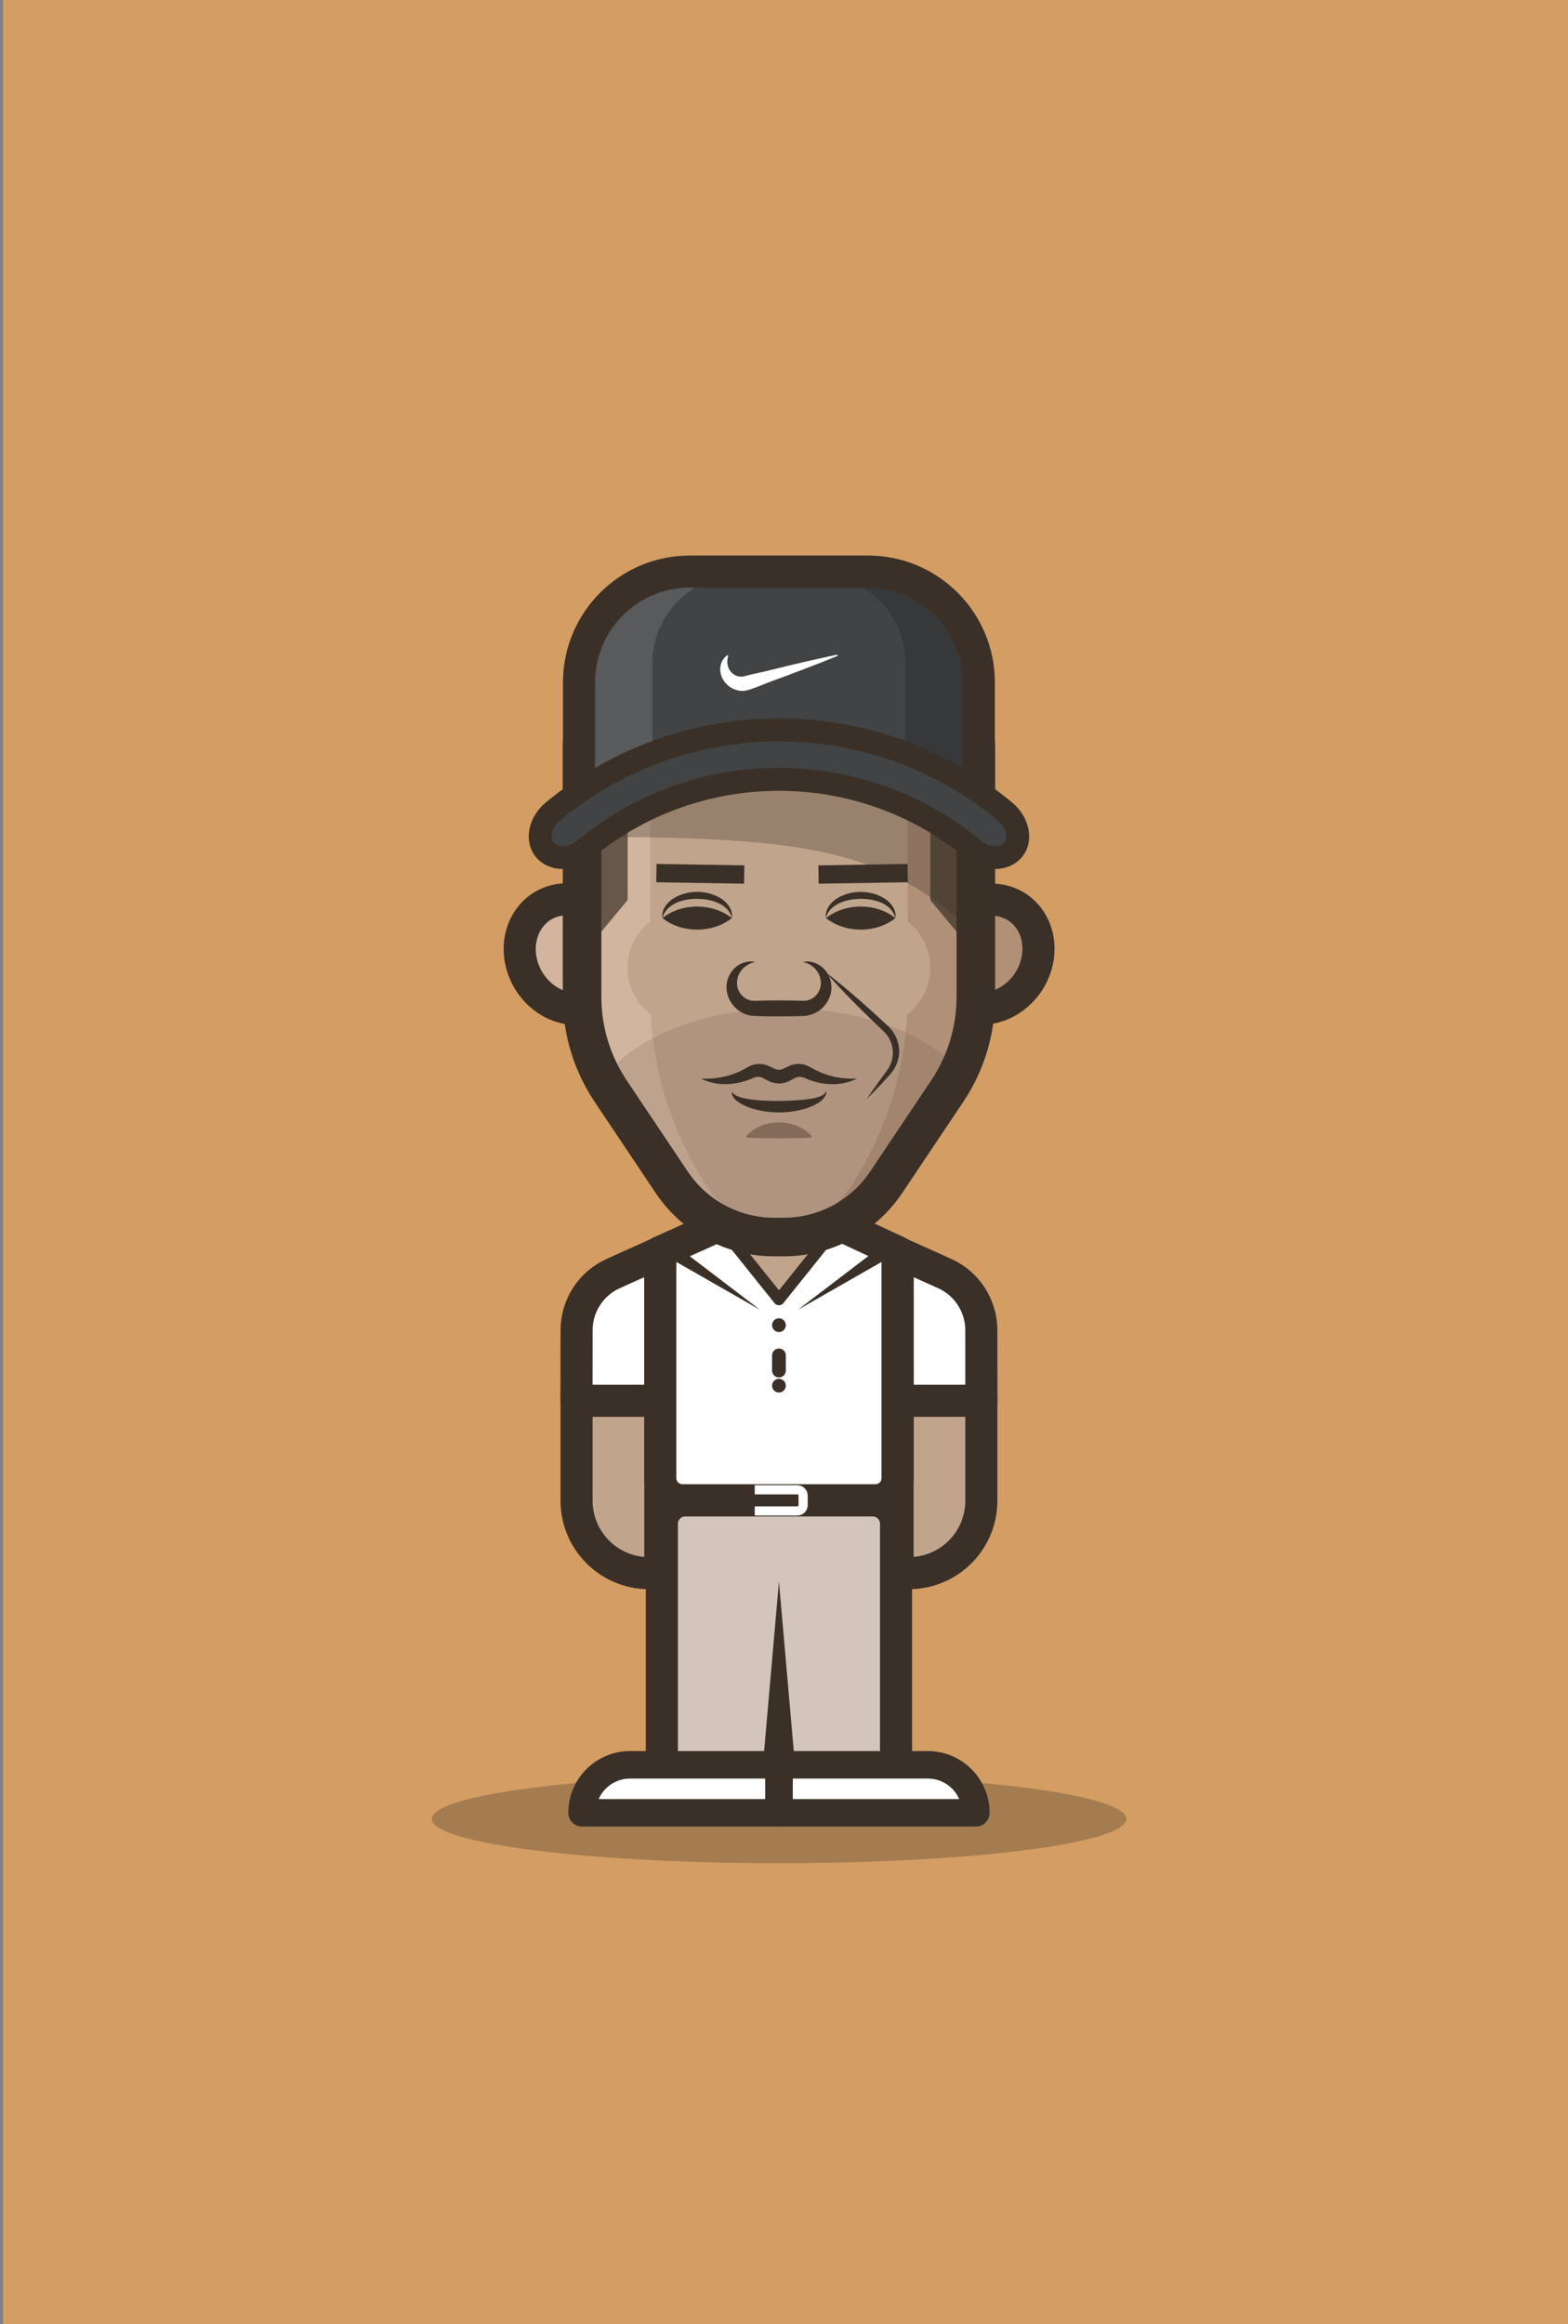 <svg xmlns="http://www.w3.org/2000/svg" fill="none" viewBox="0 0 384 569" height="569" width="384">
<rect x="0" y="0" width="384" height="569" fill="#808080" stroke="none"/>
<rect fill="#D39D63" height="569" width="383.247" x="0.753"></rect>
<g clip-path="url(#clip0_143_6)">
<path fill="#3A3027" d="M190.798 456.125C237.768 456.125 275.845 451.275 275.845 445.292C275.845 439.309 237.768 434.458 190.798 434.458C143.828 434.458 105.751 439.309 105.751 445.292C105.751 451.275 143.828 456.125 190.798 456.125Z" opacity="0.3"></path>
<path stroke-linejoin="round" stroke-width="7.855" stroke="#3A3027" fill="#C0A48C" d="M219.812 341.682H240.327V367.402C240.327 377.181 232.388 385.116 222.613 385.116H219.817V341.682H219.812Z"></path>
<path stroke-linejoin="round" stroke-width="7.855" stroke="#3A3027" fill="white" d="M240.345 342.926H219.83L219.812 306.582L231.343 311.774C236.811 314.237 240.323 319.673 240.323 325.666L240.34 342.926H240.345Z"></path>
<path stroke-linejoin="round" stroke-width="7.855" stroke="#3A3027" fill="#C0A48C" d="M161.713 385.117H158.917C149.137 385.117 141.202 377.177 141.202 367.402V341.682H161.717V385.117H161.713Z"></path>
<path stroke-linejoin="round" stroke-width="7.855" stroke="#3A3027" fill="white" d="M141.18 342.926H161.695L161.713 306.582L150.182 311.774C144.714 314.237 141.202 319.673 141.202 325.666L141.184 342.926H141.18Z"></path>
<path stroke-linejoin="round" stroke-width="7.855" stroke="#3A3027" fill="#D3C5BC" d="M167.838 367.3H213.687C216.861 367.3 219.439 369.878 219.439 373.052V432.663H162.086V373.052C162.086 369.878 164.664 367.3 167.838 367.3Z"></path>
<path stroke-linejoin="round" stroke-width="6.73" stroke="#3A3027" fill="white" d="M238.98 443.794H190.762V432.045H227.231C233.717 432.045 238.98 437.308 238.98 443.794Z"></path>
<path stroke-linejoin="round" stroke-width="6.73" stroke="#3A3027" fill="white" d="M154.293 432.044H190.762V443.793H142.545C142.545 437.308 147.808 432.044 154.293 432.044Z"></path>
<path stroke-linejoin="round" stroke-width="7.855" stroke="#3A3027" fill="white" d="M219.812 306.493L191.291 293.18L161.713 306.493V361.877C161.713 364.855 164.126 367.269 167.105 367.269H214.42C217.398 367.269 219.812 364.855 219.812 361.877V306.493Z"></path>
<path stroke-linejoin="round" stroke-width="2.805" stroke="#3A3027" fill="#C0A48C" d="M204.107 301.483L190.763 288.134L177.413 301.483L190.763 318.122L204.107 301.483Z"></path>
<path stroke-linejoin="round" stroke-width="7.855" stroke="#3A3027" fill="#B09077" d="M253.863 235.85C251.987 243.118 244.95 247.998 238.153 246.749C231.352 245.5 227.365 238.597 229.241 231.329C231.116 224.061 238.153 219.18 244.95 220.429C251.751 221.678 255.739 228.582 253.863 235.85Z"></path>
<path stroke-linejoin="round" stroke-width="7.855" stroke="#3A3027" fill="#D1B59E" d="M127.551 235.116C128.996 242.482 135.73 247.767 142.594 246.922C149.457 246.078 153.845 239.419 152.4 232.053C150.955 224.687 144.221 219.402 137.357 220.246C130.494 221.091 126.106 227.75 127.551 235.116Z"></path>
<path fill="#B09077" d="M238.98 183.253V244.037C238.98 252.261 236.535 260.303 231.961 267.135L217.016 289.45C211.411 297.816 202.004 302.839 191.931 302.839H189.593C179.52 302.839 170.114 297.816 164.509 289.45L149.564 267.135C144.985 260.303 142.545 252.261 142.545 244.037V183.253C142.545 168.957 154.133 157.364 168.434 157.364H213.091C227.387 157.364 238.98 168.953 238.98 183.253Z"></path>
<path fill="#D1B59E" d="M165.896 157.364H189.593V302.839L164.509 289.45L142.545 254.506V180.715C142.545 167.819 153 157.364 165.896 157.364Z"></path>
<path fill="#3A3027" d="M238.98 233.733L227.823 220.353V160.978L238.98 174.953V233.733Z" opacity="0.7"></path>
<path fill="#3A3027" d="M142.545 233.733L153.702 220.353V161.782L142.545 174.536V233.733Z" opacity="0.7"></path>
<path fill="#C0A48C" d="M213.42 251.319C221.374 251.319 227.823 244.871 227.823 236.916C227.823 228.962 221.374 222.514 213.42 222.514C205.466 222.514 199.017 228.962 199.017 236.916C199.017 244.871 205.466 251.319 213.42 251.319Z"></path>
<path fill="#C0A48C" d="M168.1 251.319C176.055 251.319 182.503 244.871 182.503 236.916C182.503 228.962 176.055 222.514 168.1 222.514C160.146 222.514 153.698 228.962 153.698 236.916C153.698 244.871 160.146 251.319 168.1 251.319Z"></path>
<path fill="#C0A48C" d="M222.288 177.27V243.855C222.288 260.681 217.292 277.124 207.926 291.104C204.263 296.576 198.111 299.857 191.527 299.857H189.998C183.415 299.857 177.262 296.572 173.599 291.104C164.238 277.124 159.237 260.681 159.237 243.855V177.27C159.237 167.921 166.816 160.342 176.164 160.342H205.361C214.709 160.342 222.288 167.921 222.288 177.27Z"></path>
<path fill="#8A715D" d="M182.761 278.092C186.388 274.283 192.367 273.732 196.764 276.461C197.43 276.888 198.097 277.368 198.764 278.092V278.484C196.172 278.63 193.35 278.666 190.762 278.679C188.833 278.666 186.699 278.644 184.761 278.581L182.761 278.484V278.092Z"></path>
<path fill="#72594B" d="M234.966 261.849C234.095 263.672 233.095 265.441 231.961 267.135L217.012 289.45C211.406 297.82 202 302.843 191.927 302.843H189.593C179.52 302.843 170.114 297.816 164.509 289.45L149.559 267.135C148.91 266.161 148.297 265.161 147.737 264.138C155.023 253.99 172.226 246.869 192.278 246.869C210.788 246.869 226.871 252.936 234.966 261.849Z" opacity="0.2"></path>
<path stroke-linejoin="round" stroke-width="9.446" stroke="#3A3027" d="M238.98 183.253V244.037C238.98 250.225 237.602 256.306 234.97 261.845C234.099 263.668 233.099 265.437 231.965 267.13L217.016 289.446C211.411 297.816 202.004 302.839 191.932 302.839H189.598C179.525 302.839 170.119 297.812 164.513 289.446L149.564 267.13C148.915 266.157 148.301 265.157 147.741 264.134C144.341 258.004 142.549 251.088 142.549 244.037V183.253C142.549 168.957 154.138 157.364 168.434 157.364H213.095C227.391 157.364 238.98 168.957 238.98 183.253Z"></path>
<path fill="#3A3027" d="M202.293 224.758C207.023 221.002 214.549 220.975 219.274 224.758C214.549 228.537 207.028 228.515 202.293 224.758Z"></path>
<path fill="#3A3027" d="M179.227 224.758C174.497 228.514 166.972 228.541 162.246 224.758C166.972 220.98 174.493 221.002 179.227 224.758Z"></path>
<path fill="#3A3027" d="M219.274 224.758C218.003 219.646 209.712 219.188 205.716 221.033C204.107 221.749 202.676 222.927 202.293 224.758C201.924 222.767 203.449 220.851 205.089 219.868C208.521 217.828 213.042 217.833 216.474 219.868C218.114 220.851 219.639 222.767 219.27 224.758H219.274Z"></path>
<path fill="#3A3027" d="M162.246 224.758C161.882 222.767 163.402 220.851 165.042 219.868C168.474 217.833 172.995 217.828 176.426 219.868C178.067 220.851 179.591 222.771 179.223 224.758C178.836 222.927 177.409 221.749 175.8 221.033C171.808 219.193 163.517 219.646 162.242 224.758H162.246Z"></path>
<path stroke-linejoin="round" stroke-width="4.485" stroke="#3A3027" d="M200.453 214.094L222.288 213.743"></path>
<path stroke-linejoin="round" stroke-width="4.485" stroke="#3A3027" d="M182.254 214.094L160.744 213.743"></path>
<path fill="#3A3027" d="M184.912 235.498C182.072 236.134 180.236 238.485 180.516 241.152C180.721 243.335 182.757 245.14 184.864 245.006L187.802 244.931C189.278 244.904 192.252 244.904 193.727 244.931L196.666 245.002C197.995 245.06 199.377 244.411 200.218 243.219C202.271 240.255 200.253 236.218 196.612 235.498C199.929 234.742 203.365 237.601 203.587 241.135C203.978 245.02 200.689 248.638 196.715 248.723C193.967 248.838 190.558 248.834 187.802 248.803C186.904 248.767 185.717 248.776 184.815 248.718C179.351 248.572 175.933 242.268 179.183 237.832C180.538 235.929 182.939 235.049 184.917 235.494L184.912 235.498Z"></path>
<path fill="#3A3027" d="M171.657 264.054C175.035 264.219 178.173 263.636 180.987 262.356C181.796 262.001 182.561 261.574 183.321 261.134C184.197 260.654 185.192 260.431 186.193 260.471C187.024 260.489 187.846 260.751 188.589 261.125C189.269 261.418 189.989 261.921 190.758 261.889C191.527 261.921 192.247 261.414 192.927 261.12C193.67 260.747 194.492 260.485 195.328 260.463C196.328 260.423 197.328 260.649 198.204 261.125C198.964 261.565 199.728 261.992 200.537 262.347C203.351 263.623 206.485 264.21 209.868 264.05C205.921 266.05 201.115 265.748 197.137 263.93C196.643 263.694 196.083 263.565 195.541 263.645C195.132 263.69 194.754 263.859 194.403 264.059C194.127 264.205 193.576 264.499 193.296 264.637C191.523 265.566 189.349 265.375 187.66 264.348L187.113 264.054C186.379 263.592 185.45 263.476 184.637 263.81C180.596 265.703 175.689 266.09 171.652 264.041L171.657 264.054Z"></path>
<path fill="#3A3027" d="M179.227 267.152C180.16 270.393 196.915 269.668 199.88 268.704C200.809 268.419 201.916 268.179 202.293 267.152C202.378 267.419 202.338 267.735 202.24 268.019C201.36 269.904 199.173 270.735 197.355 271.371C193.056 272.656 188.469 272.647 184.17 271.371C182.481 270.82 178.902 269.357 179.231 267.152H179.227Z"></path>
<path fill="#3A3027" d="M202.293 238.09C206.321 241.162 210.108 244.482 213.864 247.856L217.572 251.274C218.91 252.568 219.834 254.288 220.11 256.124C220.555 258.854 219.443 261.681 217.51 263.539L215.803 265.401C214.647 266.628 213.496 267.855 212.286 269.038C213.207 267.62 214.189 266.251 215.162 264.877C215.949 263.712 217.385 262.054 217.963 260.841C218.608 259.445 218.825 257.871 218.536 256.387C218.265 254.897 217.51 253.524 216.416 252.497L212.775 249.016C209.166 245.482 205.614 241.913 202.293 238.09Z"></path>
<circle fill="#3A3027" r="1.683" cy="324.412" cx="190.762"></circle>
<path stroke-linejoin="round" stroke-linecap="round" stroke-width="3.365" stroke="#3A3027" d="M190.762 331.817V335.52"></path>
<circle fill="#3A3027" r="1.683" cy="339.223" cx="190.762"></circle>
<path fill="#3A3027" d="M217.554 307.982L195.399 320.651L215.696 305.177L217.554 307.982Z"></path>
<path fill="#3A3027" d="M165.829 305.177L186.126 320.651L163.971 307.982L165.829 305.177Z"></path>
<path fill="#3A3027" d="M186.837 432.045L190.762 387.166L194.688 432.045H186.837Z"></path>
<path stroke-miterlimit="10" stroke-width="2.245" stroke="white" d="M184.837 369.891H195.265C196.048 369.891 196.684 369.255 196.684 368.473V366.13C196.684 365.348 196.048 364.712 195.265 364.712H184.837"></path>
<path fill="#3A3027" d="M238.282 181.386H142.545V204.866C198.764 204.866 216.625 208.2 238.282 228.101V181.381V181.386Z" opacity="0.3"></path>
<path fill="#36383A" d="M212.566 139.925H168.954C153.956 139.925 141.802 152.083 141.802 167.076V197.082L165.776 186.88C181.739 180.088 199.777 180.088 215.74 186.88L239.714 197.082V167.076C239.714 152.078 227.556 139.925 212.562 139.925H212.566Z"></path>
<mask height="59" width="99" y="139" x="141" maskUnits="userSpaceOnUse" style="mask-type:luminance" id="mask0_143_6">
<path fill="white" d="M212.566 139.925H168.954C153.956 139.925 141.802 152.083 141.802 167.076V197.082L165.776 186.88C181.739 180.088 199.777 180.088 215.74 186.88L239.714 197.082V167.076C239.714 152.078 227.556 139.925 212.562 139.925H212.566Z"></path>
</mask>
<g mask="url(#mask0_143_6)">
<path fill="#595A5B" d="M190.762 140.832H139.513V201.278H190.762V140.832Z"></path>
<path fill="#414344" d="M181.227 140.832H200.298C212.14 140.832 221.759 150.447 221.759 162.293V196.179H159.766V162.293C159.766 150.451 169.381 140.832 181.227 140.832Z"></path>
</g>
<path stroke-linejoin="round" stroke-width="7.855" stroke="#3A3027" d="M212.566 139.925H168.954C153.956 139.925 141.802 152.083 141.802 167.076V197.082L165.776 186.88C181.739 180.088 199.777 180.088 215.74 186.88L239.714 197.082V167.076C239.714 152.078 227.556 139.925 212.562 139.925H212.566Z"></path>
<path fill="#414344" d="M246.061 198.607C214.065 172.055 167.456 172.055 135.459 198.607C131.983 201.487 131.316 206.052 133.717 208.368C136.121 210.693 140.256 210.324 143.172 207.924C170.71 185.075 210.819 185.075 238.353 207.924C241.265 210.329 245.404 210.693 247.808 208.368C250.209 206.057 249.542 201.487 246.066 198.607H246.061Z"></path>
<path stroke-linejoin="round" stroke-width="5.61" stroke="#3A3027" d="M246.061 198.607C214.065 172.055 167.456 172.055 135.459 198.607C131.983 201.487 131.316 206.052 133.717 208.368C136.121 210.693 140.256 210.324 143.172 207.924C170.71 185.075 210.819 185.075 238.353 207.924C241.265 210.329 245.404 210.693 247.808 208.368C250.209 206.057 249.542 201.487 246.066 198.607H246.061Z"></path>
<path fill="white" d="M205.041 160.605C199.973 162.663 194.376 164.81 189.216 166.681C187.402 167.33 185.606 168.148 183.775 168.762C183.37 168.908 182.908 169.002 182.481 169.082C178.84 169.611 175.417 165.934 176.635 162.378C176.893 161.565 177.444 160.902 178.027 160.444C178.102 160.382 178.214 160.396 178.276 160.476C178.311 160.52 178.32 160.578 178.307 160.631C177.973 161.907 178.062 163.107 178.743 164.138C179.583 165.405 181.09 165.948 182.499 165.499C182.654 165.454 183.099 165.334 183.263 165.29C184.966 164.859 186.731 164.539 188.429 164.107C190.469 163.587 194.608 162.587 196.661 162.116C199.422 161.507 202.169 160.853 204.943 160.284C205.036 160.267 205.125 160.324 205.143 160.418C205.161 160.498 205.116 160.578 205.041 160.609V160.605Z"></path>
</g>
<defs>
<clipPath id="clip0_143_6">
<rect transform="translate(105.751 136)" fill="white" height="320.125" width="170.098"></rect>
</clipPath>
</defs>
</svg>
